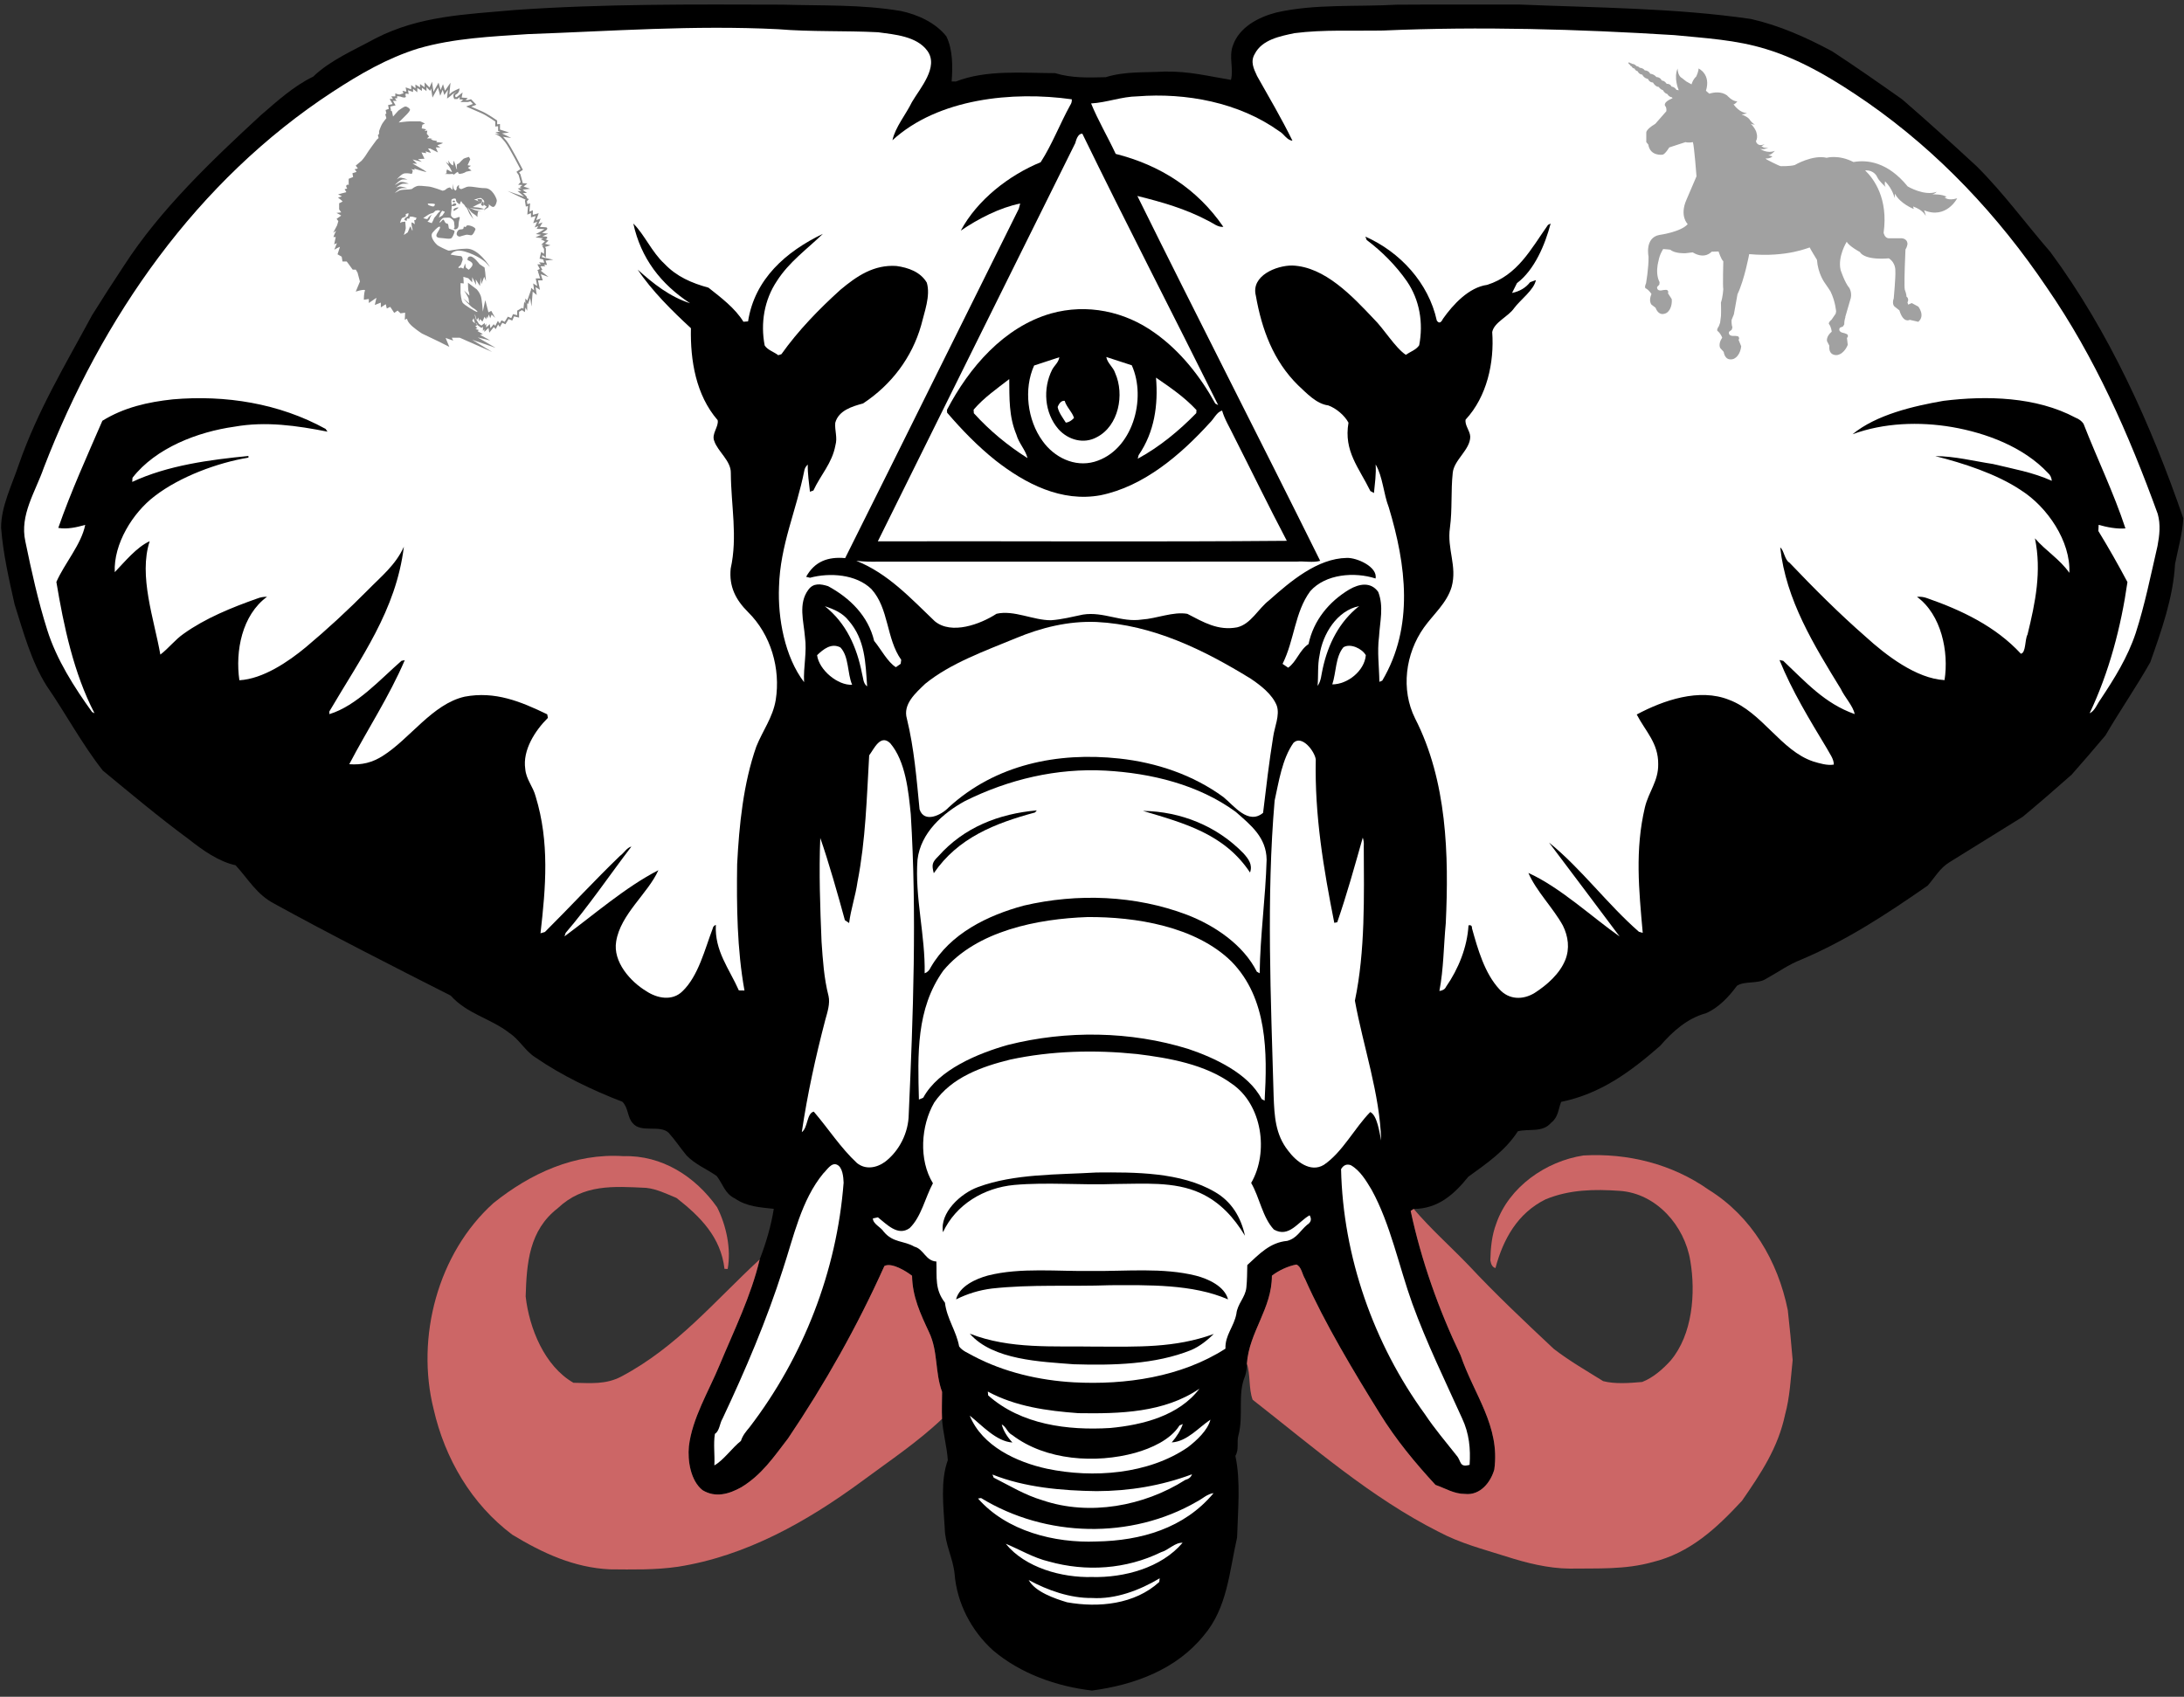 <?xml version="1.0" encoding="UTF-8" standalone="no"?>
<svg
   xmlns:dc="http://purl.org/dc/elements/1.1/"
   xmlns:cc="http://creativecommons.org/ns#"
   xmlns:rdf="http://www.w3.org/1999/02/22-rdf-syntax-ns#"
   xmlns:svg="http://www.w3.org/2000/svg"
   xmlns="http://www.w3.org/2000/svg"
   xmlns:sodipodi="http://sodipodi.sourceforge.net/DTD/sodipodi-0.dtd"
   xmlns:inkscape="http://www.inkscape.org/namespaces/inkscape"
   version="1.1"
   viewBox="0 0 480 373"
   width="480.0pt"
   height="373.0pt"
   id="svg82"
   sodipodi:docname="kappapi_clean.svg"
   inkscape:version="0.92.4 (5da689c313, 2019-01-14)"
   inkscape:export-filename="X:\Bilder\kappapi\kappapi_clean_big.png"
   inkscape:export-xdpi="146.70241"
   inkscape:export-ydpi="146.70241">
  <rect x="0" y="0" width="480" height="373" fill="#333333" stroke="none"/>
  <defs
     id="defs86" />
  <sodipodi:namedview
     pagecolor="#ffffff"
     bordercolor="#666666"
     borderopacity="1"
     objecttolerance="10"
     gridtolerance="10"
     guidetolerance="10"
     inkscape:pageopacity="0"
     inkscape:pageshadow="2"
     inkscape:window-width="2560"
     inkscape:window-height="1377"
     id="namedview84"
     showgrid="false"
     inkscape:zoom="1.775"
     inkscape:cx="399.60757"
     inkscape:cy="214.15759"
     inkscape:window-x="-8"
     inkscape:window-y="32"
     inkscape:window-maximized="1"
     inkscape:current-layer="svg82" />
  <path
     d="M 172.00 1.02 C 180.82 1.29 189.22 0.94 198.01 2.42 C 201.69 3.20 205.62 4.99 207.99 7.99 C 209.43 10.93 209.40 14.72 209.15 17.90 L 210.07 17.92 C 216.78 15.30 224.69 16.05 231.89 16.08 C 235.58 17.20 239.21 17.06 243.01 16.97 C 247.31 15.64 251.53 15.99 256.00 15.73 C 261.55 15.66 265.47 16.74 270.54 17.56 C 271.18 15.15 270.02 12.51 270.97 10.00 C 272.35 5.97 276.61 3.75 280.51 2.75 C 288.94 0.81 298.35 1.53 307.00 1.03 C 316.00 0.96 325.00 1.02 334.00 1.00 C 350.74 1.70 368.29 1.75 384.87 4.18 C 391.22 5.64 396.96 8.22 402.69 11.29 C 407.89 14.69 412.99 18.26 418.07 21.85 C 423.60 26.63 429.07 31.60 434.44 36.56 C 440.30 42.39 445.22 49.16 450.63 55.40 C 463.55 72.87 472.81 93.48 479.85 113.94 C 479.67 117.30 478.68 120.69 478.03 123.98 C 477.65 131.31 475.02 138.70 472.59 145.58 C 469.49 151.06 465.90 156.25 462.73 161.68 C 460.29 164.59 457.81 167.45 455.30 170.30 C 451.77 173.43 448.19 176.53 444.56 179.55 C 439.22 182.88 433.86 186.20 428.51 189.51 C 426.32 190.84 425.31 192.81 423.66 194.69 C 414.74 200.89 405.96 206.67 395.90 210.94 C 393.12 212.01 390.76 213.73 388.13 215.18 C 386.34 216.36 383.46 215.58 381.74 216.71 C 380.01 219.09 377.64 221.61 374.88 222.76 C 370.86 223.84 367.54 226.80 364.88 229.90 C 358.37 235.60 351.79 240.45 343.11 242.23 C 342.42 243.99 342.52 245.56 340.86 246.86 C 338.99 249.03 336.03 248.08 333.60 248.69 C 330.79 253.02 326.79 255.72 322.70 258.69 C 319.58 262.59 315.99 265.75 310.71 265.76 L 310.04 266.19 C 312.37 277.11 316.21 287.92 321.02 297.97 C 323.97 306.62 329.73 313.49 328.42 323.04 C 327.63 325.85 325.32 328.78 322.00 328.42 C 319.50 328.41 317.74 327.20 315.49 326.43 C 310.94 321.49 306.79 316.47 303.25 310.74 C 297.60 301.65 291.10 290.82 286.82 281.14 C 286.20 280.18 286.03 278.41 284.92 277.99 C 283.15 278.30 280.96 279.31 279.54 280.44 C 279.54 287.70 274.54 292.79 274.04 299.78 C 274.06 300.74 273.93 301.66 273.64 302.51 C 271.94 306.48 273.34 311.12 272.20 315.47 C 271.73 317.06 272.40 318.54 271.51 320.05 C 272.72 325.56 272.05 332.25 271.89 337.99 C 270.18 345.47 269.76 353.46 264.56 359.54 C 258.51 367.03 249.29 370.40 240.00 371.64 C 232.19 370.73 224.27 367.92 218.22 362.78 C 213.46 358.46 210.31 352.42 209.80 345.99 C 209.45 342.51 207.70 339.52 207.64 336.01 C 207.36 331.20 206.64 325.58 208.31 320.99 C 208.12 317.99 207.22 314.95 207.04 311.92 C 206.96 309.93 207.04 307.96 207.05 305.98 C 205.44 301.59 206.21 297.14 204.19 292.87 C 202.29 288.80 200.53 285.07 200.45 280.45 C 199.14 279.43 195.93 277.46 194.37 278.31 C 188.43 291.54 181.31 304.18 173.21 316.19 C 170.06 320.28 167.47 324.17 162.95 326.93 C 160.23 328.45 157.25 329.33 154.39 327.58 C 151.78 325.50 151.10 321.10 151.40 317.98 C 152.11 311.81 155.78 305.82 158.14 300.11 C 161.29 292.54 165.09 284.86 166.96 276.86 C 168.29 273.49 169.52 269.31 170.06 265.74 C 167.00 265.40 164.17 265.28 161.53 263.47 C 159.25 262.36 158.95 260.36 157.50 258.51 C 155.32 256.99 152.81 255.99 150.93 254.05 C 149.56 252.41 148.38 250.60 146.96 249.03 C 145.07 247.18 140.88 249.15 139.06 246.91 C 137.86 245.60 138.14 243.58 136.80 242.21 C 130.13 239.63 123.47 236.45 117.57 232.39 C 115.37 230.95 114.13 228.52 111.97 227.09 C 107.80 223.84 102.74 222.96 99.06 218.87 C 86.77 212.64 72.36 205.31 60.32 198.68 C 56.40 196.65 54.61 193.29 51.77 190.21 C 48.03 189.40 44.46 186.84 41.50 184.50 C 34.97 179.69 28.85 174.55 22.60 169.40 C 18.01 163.57 14.45 156.86 10.23 150.74 C 6.85 145.36 5.11 138.85 3.21 132.86 C 1.95 127.23 0.69 121.78 0.24 116.00 C 0.23 111.34 2.65 106.55 4.13 102.13 C 8.23 90.33 14.34 80.23 20.25 69.27 C 22.54 65.59 24.89 61.95 27.29 58.33 C 35.26 46.01 46.60 35.23 57.33 25.32 C 60.89 22.25 64.58 18.89 68.83 16.85 C 72.57 13.23 77.89 10.98 82.47 8.47 C 92.23 3.44 102.35 3.18 113.00 2.21 C 132.57 0.82 152.39 0.97 172.00 1.02 Z"
     fill="#000000"
     id="path4" />
  <path
     d="M 171.00 6.42 C 178.34 7.03 185.64 6.71 192.99 7.09 C 196.61 7.58 201.50 7.96 203.83 11.19 C 206.38 14.73 202.21 19.39 200.43 22.43 C 199.13 25.12 196.75 27.97 196.14 30.83 C 206.19 21.62 222.62 20.00 235.56 21.83 C 235.60 22.30 235.48 22.74 235.20 23.14 C 232.95 27.22 231.23 31.77 228.72 35.66 C 221.70 38.55 214.77 43.96 211.16 50.70 C 214.98 48.10 219.72 45.64 224.22 44.74 L 223.91 45.90 C 211.19 71.44 198.51 97.17 185.75 122.69 C 181.98 122.35 179.05 123.41 177.17 126.80 L 178.02 127.01 C 182.33 125.84 188.15 126.22 191.51 129.49 C 195.40 133.76 194.75 140.38 198.07 145.05 L 197.95 145.93 L 196.90 146.67 C 195.08 145.56 193.58 142.64 192.12 140.89 C 190.82 135.42 186.82 131.47 182.00 128.86 C 180.38 128.35 178.76 128.10 177.65 129.66 C 175.40 132.68 176.64 136.59 176.91 140.00 C 177.39 143.38 176.54 146.59 176.72 149.96 C 172.48 144.42 170.92 135.90 171.21 129.00 C 171.46 119.81 175.02 112.27 176.77 103.47 C 176.85 102.97 177.10 102.53 177.53 102.13 C 177.49 104.14 177.80 106.11 178.01 108.10 L 178.77 107.83 C 180.37 104.36 182.88 101.86 183.61 97.89 C 184.10 96.16 183.43 94.68 183.57 92.95 C 184.30 90.23 187.29 89.34 189.69 88.69 C 195.85 84.63 200.43 78.64 202.45 71.51 C 203.14 68.64 204.56 65.03 203.69 62.13 C 202.30 59.76 199.59 58.82 197.01 58.47 C 192.06 58.14 188.32 60.68 184.71 63.70 C 179.98 67.98 175.44 72.65 171.74 77.86 L 171.05 78.09 C 170.12 77.36 168.69 76.95 168.06 75.94 C 167.12 71.04 167.96 65.94 170.75 61.77 C 173.44 57.56 177.36 54.79 180.85 51.41 C 172.74 55.30 165.85 61.34 164.41 70.65 L 163.39 70.73 C 161.55 67.73 158.45 65.41 155.71 63.24 C 152.02 62.23 148.70 60.81 146.02 57.97 C 143.29 55.48 141.61 51.51 139.19 49.14 C 140.87 56.79 145.19 62.41 151.67 66.67 C 147.19 65.22 143.58 62.37 140.16 59.27 C 143.19 63.86 147.77 68.39 151.85 72.15 C 151.70 79.24 152.94 86.83 157.73 92.37 C 158.01 93.80 156.34 95.36 156.97 96.92 C 157.73 99.25 160.68 101.29 160.62 103.98 C 160.67 111.21 162.15 117.95 160.59 124.99 C 160.20 128.95 161.69 131.85 164.41 134.56 C 169.43 139.50 171.59 146.99 170.49 153.88 C 169.84 157.75 167.64 160.58 166.22 164.12 C 163.36 172.28 162.45 181.41 162.01 190.00 C 161.88 199.17 161.99 208.71 163.62 217.75 L 162.39 217.73 C 160.25 212.90 157.04 209.08 157.33 203.32 C 156.93 203.46 156.70 203.74 156.63 204.15 C 154.92 208.61 153.50 214.58 149.96 217.94 C 147.74 220.11 144.43 219.48 142.06 217.90 C 138.51 215.77 134.68 211.41 135.42 206.98 C 136.36 200.97 142.45 196.38 144.70 191.30 C 137.46 195.02 130.55 201.07 124.07 205.84 L 124.32 205.08 C 129.21 199.41 134.13 192.19 138.77 186.10 C 137.73 186.35 137.15 187.53 136.27 188.14 C 130.63 193.58 125.33 199.34 119.77 204.87 L 118.79 205.17 C 119.96 194.98 120.79 185.14 117.74 175.13 C 117.14 172.84 115.63 171.37 115.44 169.02 C 114.83 164.90 117.61 160.59 120.42 157.81 L 120.27 157.03 C 114.41 154.20 108.80 151.89 102.12 153.15 C 95.02 154.77 90.12 162.39 84.11 166.18 C 81.79 167.65 79.53 168.20 76.76 168.00 C 80.77 160.32 85.50 153.19 88.96 145.13 L 88.25 145.26 C 83.62 149.29 78.37 155.18 72.39 156.99 L 72.38 156.41 C 79.29 144.60 87.05 134.22 88.76 120.19 C 86.95 124.22 83.79 126.70 80.78 129.78 C 76.47 134.13 71.95 138.31 67.25 142.25 C 63.34 145.50 57.77 149.26 52.61 149.54 C 51.68 143.13 53.18 135.22 58.69 131.19 C 57.91 131.18 57.19 131.31 56.52 131.58 C 50.97 133.54 45.17 135.88 40.36 139.32 C 38.46 140.64 37.10 142.48 35.24 143.90 C 33.89 136.18 30.40 126.57 32.90 118.98 C 30.06 120.24 27.41 123.51 25.22 125.78 C 24.94 119.60 29.13 112.75 34.01 109.05 C 39.52 104.80 47.80 101.72 54.60 100.60 L 54.60 100.24 C 46.09 101.07 36.86 102.30 29.06 105.94 L 29.12 105.03 C 34.25 98.44 43.48 94.93 51.52 93.80 C 58.45 92.57 65.22 93.57 71.98 94.89 L 71.55 94.28 C 61.36 88.66 49.51 86.79 37.99 87.79 C 32.49 88.38 27.25 89.56 22.50 92.50 C 19.18 100.16 15.53 108.21 12.81 116.05 C 14.74 116.39 16.88 115.92 18.73 115.38 C 17.89 119.67 14.18 123.84 12.39 127.93 C 14.01 137.64 16.20 148.01 20.77 156.79 L 20.24 156.53 C 16.30 151.07 12.42 144.97 10.39 138.51 C 8.37 132.13 6.92 125.55 5.57 119.01 C 4.29 113.21 7.78 108.14 9.62 102.84 C 22.35 69.82 43.20 39.73 73.13 20.17 C 79.11 16.27 85.11 12.77 91.98 10.64 C 99.84 8.38 107.88 8.05 116.00 7.50 C 134.57 6.84 152.40 5.50 171.00 6.42 Z"
     id="path6"
     fill="#ffffff" />
  <path
     d="M 367.99 7.72 C 374.85 8.40 381.51 8.74 388.15 10.79 C 396.15 13.21 403.62 17.83 410.46 22.55 C 426.09 33.45 439.17 47.39 449.81 63.15 C 460.44 78.54 467.86 95.45 474.22 112.95 C 474.89 115.32 474.62 117.65 474.18 120.02 C 472.71 126.37 471.39 132.99 469.39 139.16 C 467.61 144.52 464.73 149.12 461.63 153.79 C 460.93 154.73 460.38 156.32 459.26 156.80 C 463.53 147.81 466.17 137.80 467.57 127.96 C 465.56 124.17 463.42 120.40 461.18 116.74 L 461.24 115.38 C 463.10 115.90 465.20 116.32 467.13 116.16 C 464.56 108.34 460.91 100.84 457.91 93.14 C 457.50 92.55 456.91 92.11 456.14 91.81 C 447.51 87.20 436.61 86.94 427.12 88.12 C 420.53 89.27 412.39 91.15 407.15 95.46 C 414.01 92.93 421.84 92.66 429.01 93.88 C 436.57 95.19 444.74 98.26 450.09 103.96 C 450.58 104.37 450.87 104.94 450.95 105.70 C 446.73 103.80 442.49 103.09 438.00 102.00 C 433.83 101.37 429.55 100.27 425.33 100.27 C 431.33 101.76 438.87 104.19 444.19 107.78 C 449.96 111.44 455.13 119.02 454.80 125.93 C 452.70 122.91 449.61 121.10 447.24 118.34 C 448.74 125.61 447.34 132.42 445.61 139.49 C 444.99 140.58 445.30 143.50 444.15 143.71 C 438.60 137.70 431.13 134.14 423.52 131.49 C 422.83 131.23 422.10 131.14 421.31 131.20 C 426.67 135.11 428.35 143.28 427.37 149.51 C 421.19 149.19 414.49 144.04 410.02 139.96 C 404.14 134.82 398.66 129.33 393.28 123.68 C 392.25 123.16 392.04 120.83 391.26 120.36 C 392.51 131.90 398.66 141.80 404.58 151.46 C 405.38 153.21 407.30 155.22 407.62 156.98 C 400.99 154.63 396.90 149.96 391.92 145.27 L 391.10 145.10 C 393.88 151.96 397.70 158.19 401.50 164.51 C 402.09 165.64 403.04 166.79 403.04 168.08 C 401.57 168.33 399.91 167.81 398.50 167.39 C 391.43 165.04 387.26 156.53 380.01 153.84 C 373.49 151.22 365.61 153.92 359.72 157.07 C 361.68 160.83 364.49 163.35 364.44 168.00 C 364.50 171.70 362.34 174.05 361.52 177.47 C 359.31 186.84 360.20 195.64 361.04 205.07 L 360.21 204.84 C 353.27 198.79 347.53 190.94 340.44 185.21 C 345.34 191.68 350.99 199.25 355.96 205.87 C 349.92 201.63 342.88 195.05 335.91 191.90 C 337.62 195.89 341.36 199.59 343.49 203.47 C 344.67 205.85 345.03 208.52 344.02 211.03 C 342.79 214.08 339.99 216.54 337.28 218.28 C 334.70 219.86 331.63 219.80 329.53 217.46 C 326.29 213.97 324.78 208.61 323.52 204.10 C 323.54 203.52 323.29 203.30 322.75 203.43 C 322.46 208.23 320.55 212.99 317.81 216.93 C 317.58 217.45 317.09 217.76 316.35 217.85 C 317.29 212.99 317.28 207.92 317.75 202.99 C 318.46 187.92 318.03 171.66 311.01 157.94 C 307.83 151.55 308.88 143.71 312.94 137.97 C 315.04 135.02 317.97 132.60 319.04 129.02 C 320.30 124.42 317.98 120.71 318.67 115.99 C 319.21 111.99 318.85 107.97 319.28 103.98 C 319.53 101.09 323.15 98.88 323.13 95.98 C 323.07 94.66 321.90 93.53 322.11 92.25 C 326.80 87.20 328.44 79.71 327.96 73.00 C 328.36 70.85 331.51 69.60 332.76 67.76 C 334.17 65.86 337.14 63.75 337.56 61.57 L 336.28 62.04 C 335.33 63.26 334.01 64.05 332.32 64.40 L 333.40 62.24 C 337.27 59.34 339.60 53.72 340.80 49.14 L 340.22 49.44 C 336.43 54.80 333.57 60.48 326.86 62.62 C 322.83 63.16 319.36 66.93 317.13 70.09 C 316.69 71.01 316.24 71.14 315.78 70.47 C 313.97 62.19 307.71 55.39 300.09 52.02 L 300.36 52.75 C 303.71 55.26 306.81 58.39 309.20 61.82 C 312.03 65.95 312.85 71.02 311.91 75.90 C 311.27 76.89 309.92 77.34 308.96 78.00 C 306.56 76.36 304.18 72.30 301.90 70.07 C 297.28 65.19 291.18 58.62 284.00 58.37 C 280.57 58.34 274.89 60.60 276.01 65.00 C 277.31 72.40 279.84 79.33 285.30 84.70 C 287.15 86.41 289.32 88.80 291.92 89.12 C 293.63 89.73 295.52 91.31 296.37 92.92 C 295.29 99.19 298.66 102.78 301.18 107.95 L 301.97 108.38 C 302.17 106.28 302.48 104.22 302.34 102.10 C 303.91 104.77 304.07 108.57 305.23 111.54 C 309.04 124.16 310.82 137.74 303.79 149.63 L 303.16 149.89 C 303.12 146.56 302.65 143.33 303.08 140.00 C 303.28 136.58 304.16 133.38 302.91 130.13 C 301.28 127.83 298.69 128.34 296.56 129.58 C 292.07 132.26 288.68 136.40 287.59 141.59 C 285.59 142.92 284.95 145.50 283.11 146.78 L 281.88 145.94 C 284.50 140.72 284.54 134.60 287.96 129.97 C 291.32 126.15 297.73 125.68 302.32 127.17 C 302.83 124.61 298.19 122.56 296.01 122.65 C 289.53 122.74 283.58 127.84 278.97 131.93 C 276.46 133.87 274.97 137.16 271.90 137.91 C 267.69 138.70 264.52 136.79 260.95 134.94 C 257.86 134.40 254.17 135.99 251.01 136.19 C 246.40 136.89 242.57 134.38 237.99 135.11 C 235.66 135.59 233.39 136.18 231.00 136.35 C 227.10 136.38 222.81 134.04 219.01 134.93 C 215.49 137.22 209.10 139.61 205.44 136.56 C 200.08 131.45 195.21 126.10 188.20 123.28 C 189.81 123.48 191.38 123.50 193.00 123.47 C 223.67 123.46 254.33 123.47 285.00 123.46 C 286.70 123.32 288.52 123.74 290.15 123.29 C 277.03 96.80 263.01 69.49 249.97 43.08 C 255.38 44.42 260.53 45.89 265.48 48.51 C 266.55 49.00 267.67 50.01 268.87 49.87 C 263.13 41.51 254.98 36.30 245.21 33.83 C 243.48 30.12 241.35 26.52 239.80 22.74 C 243.29 22.54 246.50 21.23 250.00 21.18 C 260.65 20.34 272.31 22.52 281.12 28.83 C 282.17 29.39 282.84 30.85 284.05 30.92 C 281.70 26.11 278.91 21.38 276.28 16.71 C 275.54 15.11 274.76 13.55 275.77 11.86 C 277.37 8.70 281.37 7.95 284.50 7.29 C 290.82 6.47 297.67 6.84 304.01 6.71 C 325.32 5.78 346.71 6.40 367.99 7.72 Z"
     fill="#ffffff"
     id="path8" />
  <path
     d="M 237.88 29.39 C 247.33 48.82 258.06 69.56 267.73 89.05 L 267.10 88.72 C 263.84 82.78 259.38 77.13 253.81 73.19 C 247.21 68.42 238.88 66.70 230.99 68.91 C 220.61 71.89 212.96 80.82 208.13 90.09 L 208.15 90.71 C 211.41 94.51 214.87 98.08 218.80 101.22 C 225.36 106.35 233.29 110.45 241.88 108.87 C 251.41 106.93 259.53 99.94 265.90 92.93 C 266.80 92.09 267.39 90.60 268.59 90.25 C 269.18 92.28 270.27 93.97 271.17 95.87 C 275.06 103.54 278.82 111.28 282.82 118.89 C 253.42 119.15 222.50 118.93 192.93 119.00 C 207.26 89.99 221.93 60.51 236.33 31.45 C 236.68 30.04 237.20 29.35 237.88 29.39 Z"
     fill="#ffffff"
     id="path14" />
  <path
     d="M 89.63 50.46 C 90.33 50.80 90.99 51.18 91.63 51.61 C 90.95 52.66 90.26 53.71 89.48 54.70 C 89.13 53.55 88.75 52.39 88.44 51.22 C 88.83 50.94 89.22 50.69 89.63 50.46 Z"
     fill="#ffffff"
     id="path18" />
  <path
     d="M 102.17 59.12 C 104.04 57.99 104.57 60.52 104.55 61.85 C 102.54 63.28 101.35 60.74 102.17 59.12 Z"
     fill="#ffffff"
     id="path22" />
  <path
     d="M 232.82 78.53 C 232.64 79.70 231.79 80.27 231.25 81.25 C 229.14 85.43 229.53 90.79 232.64 94.36 C 234.77 96.72 238.18 97.69 241.07 96.10 C 245.88 93.62 247.18 86.71 245.10 82.03 C 244.66 80.65 243.41 79.91 243.14 78.48 C 245.01 79.09 246.88 79.68 248.74 80.30 C 252.06 87.66 248.91 99.09 240.54 101.51 C 236.15 102.76 231.67 100.53 229.13 96.94 C 225.79 92.37 224.95 85.50 227.28 80.35 C 229.12 79.74 230.97 79.13 232.82 78.53 Z"
     fill="#ffffff"
     id="path24" />
  <path
     d="M 221.81 83.34 C 221.86 87.55 221.71 91.51 223.38 95.53 C 223.90 97.42 225.37 98.86 225.83 100.71 C 221.47 97.95 217.50 94.67 214.03 90.84 L 213.98 90.06 C 216.26 87.40 219.06 85.48 221.81 83.34 Z"
     fill="#ffffff"
     id="path26" />
  <path
     d="M 254.07 83.02 C 257.24 85.20 260.33 87.31 262.96 90.14 L 262.92 90.81 C 259.18 94.67 254.77 98.29 250.05 100.84 L 250.25 100.05 C 253.73 94.96 254.57 89.07 254.07 83.02 Z"
     fill="#ffffff"
     id="path28" />
  <path
     d="M 233.99 88.11 C 234.43 89.55 235.64 90.53 236.05 91.88 C 235.47 92.50 234.88 92.84 234.25 92.91 C 233.60 91.87 232.68 90.70 232.45 89.47 C 232.84 88.50 233.36 88.05 233.99 88.11 Z"
     fill="#ffffff"
     id="path30" />
  <path
     d="M 181.29 133.27 C 183.32 133.94 185.19 134.74 186.55 136.47 C 190.17 140.68 190.21 145.68 190.58 150.89 C 189.66 150.21 189.74 149.02 189.44 148.00 C 188.31 142.24 185.98 136.99 181.29 133.27 Z"
     fill="#ffffff"
     id="path32" />
  <path
     d="M 298.71 133.24 C 294.34 136.68 291.87 141.62 290.71 146.98 C 290.37 148.34 290.41 149.61 289.58 150.78 C 289.78 148.51 289.54 146.27 290.02 144.01 C 290.69 139.39 293.85 134.22 298.71 133.24 Z"
     fill="#ffffff"
     id="path34" />
  <path
     d="M 241.00 136.73 C 253.35 137.35 264.52 142.82 274.86 149.18 C 277.04 150.65 279.62 152.61 280.61 155.13 C 281.33 157.21 280.11 159.84 279.82 161.97 C 278.92 167.51 278.27 173.11 277.60 178.69 C 274.34 181.41 271.21 177.12 268.88 175.22 C 262.20 170.33 254.18 167.64 246.01 166.75 C 232.42 165.28 218.77 168.06 208.49 177.50 C 206.94 179.16 203.14 181.05 202.10 177.92 C 201.45 171.25 200.92 164.56 199.32 158.01 C 198.37 154.79 201.28 152.31 203.34 150.32 C 208.89 145.79 216.57 143.06 223.15 140.34 C 228.85 137.96 234.79 136.48 241.00 136.73 Z"
     fill="#ffffff"
     id="path36" />
  <path
     d="M 184.71 142.33 C 186.61 144.33 186.21 148.03 187.28 150.53 C 184.13 150.72 180.00 147.28 179.58 144.03 C 180.95 142.71 182.73 141.28 184.71 142.33 Z"
     fill="#ffffff"
     id="path38" />
  <path
     d="M 295.26 142.29 C 296.80 141.35 299.38 142.60 300.18 144.04 C 299.88 147.50 296.16 150.45 292.81 150.45 C 293.67 147.92 293.49 144.37 295.26 142.29 Z"
     fill="#ffffff"
     id="path40" />
  <path
     d="M 195.65 163.38 C 199.04 167.36 199.67 173.99 200.17 178.99 C 201.52 200.93 200.70 223.07 199.72 245.01 C 199.66 249.00 197.66 253.02 194.48 255.43 C 192.64 256.76 190.20 257.19 188.34 255.67 C 184.76 252.35 182.03 248.07 178.85 244.37 C 177.28 244.73 177.57 247.94 176.22 248.88 C 177.45 240.52 179.26 232.31 181.40 224.13 C 181.85 222.52 182.47 220.63 182.10 218.97 C 181.09 215.03 180.84 211.04 180.56 207.00 C 180.25 199.43 179.97 191.79 180.28 184.22 C 182.00 189.08 184.30 197.16 185.69 202.29 L 186.62 202.91 C 187.00 199.86 188.03 196.93 188.46 193.88 C 190.26 184.65 190.49 175.38 191.03 166.05 C 192.10 164.61 193.51 161.31 195.65 163.38 Z"
     fill="#ffffff"
     id="path42" />
  <path
     d="M 284.28 163.30 C 286.16 161.46 288.99 165.24 289.18 166.97 C 288.92 179.24 290.88 190.92 293.25 202.87 L 293.90 202.74 C 296.02 196.63 297.74 190.36 299.51 184.14 C 299.70 184.70 299.78 185.30 299.73 185.95 C 299.78 197.08 300.07 209.08 297.78 219.98 C 299.59 229.95 303.30 240.56 303.55 250.73 C 303.19 249.05 302.72 245.24 301.16 244.46 C 297.67 248.01 295.07 253.28 290.96 256.07 C 288.00 257.87 284.82 255.28 283.10 252.95 C 280.29 249.40 280.09 245.34 279.92 241.00 C 279.32 219.63 278.30 197.31 280.14 175.99 C 281.07 171.81 281.78 166.86 284.28 163.30 Z"
     fill="#ffffff"
     id="path44" />
  <path
     d="M 243.00 169.41 C 252.99 169.97 263.37 172.47 271.56 178.45 C 274.94 181.41 278.32 184.09 278.38 188.99 C 278.15 197.30 276.96 205.63 276.85 213.96 L 276.23 213.61 C 273.25 207.68 266.93 203.43 260.88 201.10 C 249.52 196.79 236.79 196.33 225.01 199.08 C 217.04 201.23 208.84 205.23 204.57 212.63 C 204.25 213.33 203.80 213.77 203.22 213.96 C 203.39 205.72 201.03 197.26 201.65 188.98 C 202.35 183.08 207.17 178.78 212.11 176.08 C 221.70 171.32 232.26 168.82 243.00 169.41 Z"
     fill="#ffffff"
     id="path46" />
  <path
     d="M 227.87 178.15 L 227.47 178.61 C 218.68 180.99 210.56 184.15 205.23 191.96 C 204.73 190.07 204.87 189.57 206.23 188.23 C 211.87 181.87 219.53 178.88 227.87 178.15 Z"
     fill="#000000"
     id="path48" />
  <path
     d="M 251.20 178.26 C 259.52 178.38 267.50 181.60 273.31 187.61 C 274.41 188.85 275.34 190.08 274.73 191.81 C 269.12 183.33 260.29 180.97 251.20 178.26 Z"
     fill="#000000"
     id="path50" />
  <path
     d="M 239.00 201.60 C 249.57 201.52 262.77 203.64 270.64 211.36 C 278.59 219.46 278.55 231.40 277.94 241.97 L 277.29 241.61 C 274.40 235.98 266.89 232.52 261.16 230.59 C 248.45 226.65 234.39 226.46 221.51 229.71 C 215.05 231.53 206.26 235.11 202.91 241.31 L 201.96 241.72 C 201.71 231.87 201.30 221.79 207.32 213.37 C 214.63 204.58 228.16 201.98 239.00 201.60 Z"
     fill="#ffffff"
     id="path52" />
  <path
     d="M 249.87 231.71 C 256.90 232.57 264.90 233.97 270.74 238.25 C 277.41 242.82 278.90 253.30 274.98 260.05 C 276.88 263.33 277.45 267.58 279.97 270.29 C 283.31 272.20 285.32 268.54 287.83 267.16 C 288.33 268.01 288.15 268.71 287.27 269.26 C 285.72 270.58 285.03 272.22 282.89 272.79 C 279.11 273.13 276.78 275.67 274.13 278.10 C 274.09 279.75 274.10 281.38 273.93 283.02 C 273.71 285.24 271.96 286.59 271.73 288.83 C 271.20 291.67 269.22 293.49 269.33 296.48 C 259.62 302.72 247.34 304.49 236.00 303.88 C 228.41 303.45 220.69 301.67 213.93 298.10 C 212.89 297.49 211.51 297.00 210.80 295.99 C 210.18 292.58 208.10 289.90 207.68 286.37 C 205.43 283.45 205.92 280.89 205.80 277.32 C 203.43 277.20 203.02 274.58 200.97 274.06 C 198.61 272.69 196.30 273.25 194.23 270.77 C 193.57 269.73 191.87 269.09 191.84 267.85 L 192.95 267.61 C 194.86 269.10 197.33 271.85 199.92 269.98 C 202.49 267.51 203.33 263.26 205.04 260.12 C 201.89 255.00 202.37 247.46 205.34 242.35 C 209.12 236.84 215.78 234.47 221.99 232.94 C 231.09 230.98 240.63 230.76 249.87 231.71 Z"
     fill="#ffffff"
     id="path54" />
  <path
     d="M 137.00 254.16 C 145.50 253.91 152.83 258.64 157.60 265.39 C 159.62 269.36 160.73 274.56 159.93 278.96 L 159.23 278.93 C 158.42 271.96 153.92 267.45 148.68 263.35 C 146.56 262.47 144.32 261.37 142.02 261.13 C 134.80 260.79 128.21 260.27 122.58 265.61 C 116.30 270.46 115.75 277.63 115.53 285.00 C 116.32 292.02 119.68 300.32 126.03 303.98 C 129.78 304.04 133.17 304.42 136.60 302.58 C 148.82 296.10 157.01 286.06 166.96 276.86 C 165.09 284.86 161.29 292.54 158.14 300.11 C 155.78 305.82 152.11 311.81 151.40 317.98 C 151.10 321.10 151.78 325.50 154.39 327.58 C 157.25 329.33 160.23 328.45 162.95 326.93 C 167.47 324.17 170.06 320.28 173.21 316.19 C 181.31 304.18 188.43 291.54 194.37 278.31 C 195.93 277.46 199.14 279.43 200.45 280.45 C 200.53 285.07 202.29 288.80 204.19 292.87 C 206.21 297.14 205.44 301.59 207.05 305.98 C 207.04 307.96 206.96 309.93 207.04 311.92 C 201.70 317.01 195.46 321.16 189.54 325.55 C 177.44 334.45 164.03 342.06 149.01 344.42 C 144.01 345.15 139.03 345.03 134.00 344.99 C 126.10 344.61 119.23 341.40 112.58 337.37 C 103.64 330.66 97.78 320.65 95.31 309.81 C 91.35 294.03 96.20 275.48 108.46 264.47 C 116.63 257.92 126.31 253.47 137.00 254.16 Z"
     fill="#cc6666"
     id="path56" />
  <path
     d="M 348.01 254.01 C 357.75 253.45 367.48 255.88 375.48 261.51 C 384.98 267.39 390.73 277.21 392.92 288.00 C 393.34 291.65 393.68 295.33 393.99 299.00 C 393.55 303.09 393.40 307.02 392.32 311.00 C 390.77 318.30 387.02 323.89 382.86 329.91 C 377.24 335.98 371.42 341.41 363.13 343.42 C 357.09 345.09 351.17 344.74 345.00 344.83 C 340.24 344.79 335.50 343.59 330.99 342.15 C 325.88 340.53 321.00 339.29 316.23 336.76 C 301.35 329.27 288.41 317.95 275.30 307.70 C 274.39 305.14 274.86 302.23 274.04 299.78 C 274.54 292.79 279.54 287.70 279.54 280.44 C 280.96 279.31 283.15 278.30 284.92 277.99 C 286.03 278.41 286.20 280.18 286.82 281.14 C 291.10 290.82 297.60 301.65 303.25 310.74 C 306.79 316.47 310.94 321.49 315.49 326.43 C 317.74 327.20 319.50 328.41 322.00 328.42 C 325.32 328.78 327.63 325.85 328.42 323.04 C 329.73 313.49 323.97 306.62 321.02 297.97 C 316.21 287.92 312.37 277.11 310.04 266.19 L 310.71 265.76 C 314.44 270.16 318.81 274.03 322.81 278.19 C 328.75 284.55 335.13 290.56 341.48 296.52 C 344.88 299.15 348.69 301.34 352.35 303.62 C 354.96 304.30 358.22 304.04 360.92 303.80 C 363.30 302.88 365.45 301.00 367.15 299.12 C 372.00 293.41 372.71 284.22 371.49 277.13 C 370.23 269.45 364.05 262.36 356.01 261.79 C 350.41 261.40 344.96 261.48 339.70 263.65 C 333.55 266.69 330.39 272.35 328.67 278.76 C 328.07 278.60 327.70 278.04 327.55 277.08 C 327.60 274.37 327.87 271.54 328.85 268.98 C 331.63 260.93 339.76 255.26 348.01 254.01 Z"
     fill="#cc6666"
     id="path58" />
  <path
     d="M 183.91 256.02 C 185.20 256.53 185.37 258.82 185.41 260.00 C 183.91 279.44 176.59 298.28 164.74 313.75 C 163.94 314.71 163.23 315.54 162.84 316.76 C 160.91 318.27 159.00 321.04 157.00 322.14 C 157.13 319.86 156.76 317.44 157.12 315.21 C 158.17 314.54 158.15 312.91 158.80 311.86 C 163.85 301.13 168.47 290.31 172.08 279.00 C 174.40 271.99 176.11 263.80 180.94 257.96 C 181.72 257.24 182.68 255.52 183.91 256.02 Z"
     fill="#ffffff"
     id="path60" />
  <path
     d="M 296.87 256.14 C 298.92 257.29 300.27 259.58 301.45 261.55 C 305.60 269.09 307.45 278.36 310.38 286.52 C 313.55 295.25 317.56 303.43 321.36 311.84 C 322.89 315.11 323.23 318.44 322.99 322.02 C 320.66 322.67 321.22 321.19 320.11 319.95 C 317.75 316.96 315.28 314.07 313.17 310.89 C 301.88 295.39 295.16 276.19 294.74 257.02 C 295.27 256.12 295.98 255.83 296.87 256.14 Z"
     fill="#ffffff"
     id="path62" />
  <path
     d="M 241.00 257.75 C 249.39 257.68 259.54 257.65 266.99 262.02 C 270.67 264.12 272.74 267.59 273.62 271.66 C 271.19 267.64 268.13 264.25 263.79 262.27 C 258.07 259.63 251.15 260.27 245.00 260.28 C 237.65 260.57 230.21 259.84 222.90 260.49 C 216.27 261.11 210.11 264.75 207.25 270.88 C 206.49 266.56 211.19 262.32 214.93 260.96 C 222.98 257.98 232.51 258.26 241.00 257.75 Z"
     fill="#000000"
     id="path64" />
  <path
     d="M 240.00 279.40 C 247.46 279.49 255.59 278.61 262.87 280.44 C 265.51 281.12 269.15 282.76 269.90 285.65 C 262.13 282.26 252.32 282.50 244.00 282.53 C 235.22 282.85 226.70 282.31 217.99 283.26 C 215.18 283.62 212.66 284.39 210.12 285.65 C 210.86 282.74 214.49 281.11 217.13 280.40 C 224.28 278.58 232.61 279.53 240.00 279.40 Z"
     fill="#000000"
     id="path66" />
  <path
     d="M 213.14 293.18 C 221.98 296.66 231.61 295.86 241.00 296.03 C 249.99 296.04 258.19 296.37 266.77 293.25 C 265.33 294.64 263.68 295.98 261.83 296.77 C 253.88 299.99 244.46 300.17 236.00 299.91 C 228.83 299.34 218.21 299.02 213.14 293.18 Z"
     fill="#000000"
     id="path68" />
  <path
     d="M 263.62 305.27 C 259.12 311.25 251.08 313.26 244.00 313.92 C 234.67 314.49 224.42 313.20 217.18 306.75 L 217.10 305.91 C 223.18 309.21 230.19 310.16 237.00 310.66 C 246.05 310.80 255.87 310.58 263.62 305.27 Z"
     fill="#ffffff"
     id="path70" />
  <path
     d="M 213.13 311.20 C 215.82 313.32 218.93 316.87 222.51 317.11 C 221.30 315.80 220.51 314.48 220.16 313.14 C 221.18 313.66 221.37 314.92 222.49 315.48 C 229.82 321.08 240.85 321.77 249.50 319.38 C 252.98 318.40 257.25 316.53 259.23 313.36 L 259.96 313.05 C 259.48 314.43 258.67 315.77 257.52 317.09 C 260.93 316.89 263.52 313.73 266.03 312.09 C 265.42 314.45 262.98 316.68 261.07 318.15 C 252.40 324.11 240.19 324.99 230.13 322.88 C 223.47 321.44 215.85 317.92 213.13 311.20 Z"
     fill="#ffffff"
     id="path72" />
  <path
     d="M 218.12 324.15 C 225.22 326.99 233.42 327.70 241.00 327.80 C 248.24 327.78 255.20 326.62 261.97 324.10 C 261.78 324.71 261.28 325.12 260.49 325.34 C 251.42 331.10 239.42 333.31 229.13 329.81 C 225.25 328.66 221.96 326.64 218.39 324.83 L 218.12 324.15 Z"
     fill="#ffffff"
     id="path74" />
  <path
     d="M 266.72 328.24 C 260.28 335.98 250.75 338.70 241.00 338.87 C 231.77 339.25 221.24 336.61 214.95 329.42 L 215.62 329.32 C 229.83 338.00 248.58 338.48 263.06 330.10 C 264.41 329.40 265.29 328.43 266.72 328.24 Z"
     fill="#ffffff"
     id="path76" />
  <path
     d="M 221.04 339.37 C 224.15 340.64 227.11 342.46 230.52 343.27 C 238.71 345.57 247.50 344.97 255.17 341.23 C 256.79 340.78 258.26 339.05 259.91 339.15 C 255.22 344.68 247.03 346.86 240.00 346.68 C 233.40 346.85 225.35 344.67 221.04 339.37 Z"
     fill="#ffffff"
     id="path78" />
  <path
     d="M 226.08 347.34 C 230.26 349.61 235.20 351.35 240.00 351.29 C 245.17 351.61 250.50 349.58 254.88 346.96 L 254.78 347.77 C 249.39 352.70 241.44 353.47 234.54 352.24 C 231.82 351.43 227.51 349.95 226.08 347.34 Z"
     fill="#ffffff"
     id="path80" />
  <g
     style="overflow:hidden"
     id="g3841"
     transform="matrix(0.189,0,0,0.198,73.233,17.971)">
    <path
       id="path3832"
       stroke-miterlimit="10"
       d="m 241.283,209.756 0.926,-0.46 0.999,-0.502 -2.131,-3.909 h 5.715 l -1.815,-1.814 3.686,0.312 -1.752,-4.811 9.042,-1.002 -13.322,-2.802 0.591,-2.359 4.102,2.734 v -10.146 l -1.013,-1.522 6.31,-1.896 -6.238,-1.703 3.926,-3.536 -3.371,-1.35 c 0.308,-0.152 0.604,-0.311 0.863,-0.466 0.199,-0.121 0.374,-0.229 0.547,-0.376 0.144,-0.18 0.452,-0.23 0.549,-1.031 0.013,-0.635 -0.581,-1.072 -0.806,-1.101 -0.264,-0.086 -0.426,-0.086 -0.612,-0.089 -0.664,0.002 -2.424,-0.17 -4.133,-0.356 l 6.524,-2.854 -7.065,-0.878 c 0.414,-0.228 0.85,-0.468 1.284,-0.717 1.094,-0.622 2.185,-1.279 3.042,-1.883 0.432,-0.304 0.798,-0.594 1.106,-0.895 0.277,-0.324 0.627,-0.549 0.69,-1.34 0.021,-0.379 -0.233,-0.836 -0.516,-1.027 -0.277,-0.211 -0.528,-0.27 -0.761,-0.311 -1.752,-0.285 -5.174,-0.377 -7.316,-0.408 l 3.055,-5.091 -4.93,1.789 2.843,-6.081 -5.182,1.73 2.817,-7.646 -6.814,1.813 v -5.122 l -3.957,1.588 0.8,-9.266 -3.217,0.919 -0.528,-3.194 2.338,-2.347 -2.37,-1.094 c 0.102,-0.185 0.16,-0.395 0.146,-0.604 -0.018,-0.523 -0.217,-0.797 -0.411,-1.071 -0.774,-1.021 -2.407,-2.415 -3.926,-3.679 -0.148,-0.121 -0.291,-0.238 -0.432,-0.355 h 4.764 l -5.01,-3.637 8.606,-1.075 -7.542,-2.506 4.297,-3.35 -5.775,-0.443 0.439,-0.437 -2.694,-9.414 -1.501,-2.105 4.402,-2.8 -0.471,-0.882 c -0.039,-0.047 -13.489,-25.397 -18.621,-31.413 -1.663,-1.939 -2.958,-3.33 -3.957,-4.328 l 9.45,1.262 -10.683,-5.058 8.289,-0.97 -10.64,-3.327 v -6.177 l -3.288,0.412 V 43.01 l -0.484,-0.319 c -0.032,-0.019 -11.078,-7.403 -17.449,-9.966 -4.063,-1.624 -9.202,-3.785 -12.221,-5.065 l 5.979,-2.114 -6.158,-6.16 -3.745,0.936 h -2.71 l 0.667,-0.567 1.99,-1.711 -7.146,-0.507 1.13,-5.667 -6.898,5.169 h -1.412 c -0.013,-0.033 -0.026,-0.064 -0.04,-0.098 -0.149,-0.409 -0.291,-0.952 -0.291,-1.409 0.053,-0.668 0.116,-0.986 0.881,-1.359 3.451,-1.513 3.909,-4.825 3.935,-4.944 l 0.259,-1.843 -1.729,0.691 c -0.008,0.002 -1.559,0.625 -3.34,1.462 -1.797,0.859 -3.743,1.835 -4.824,2.882 -0.604,0.603 -1.344,1.22 -2.017,1.748 L 136.41,1.051 129.955,9.989 127.682,2.72 124.851,9.189 122.505,0.995 116.609,11.226 114.884,0 111.978,6.396 106.313,0.724 V 6.201 L 100.971,2.505 V 6.328 L 95.625,3.044 V 7.335 L 90.702,3.639 v 4.763 l -6.471,-2.152 0.86,4.744 -4.507,-0.898 1.12,2.79 -4.494,1.292 C 77.134,14.173 77.064,14.17 76.985,14.165 76.341,14.17 75.481,13.987 74.817,13.796 74.15,13.604 73.692,13.417 73.692,13.419 l -1.48,-0.589 v 3.386 h -4.713 l 2.056,2.875 H 65.61 l 3.5,5.687 -5.305,1.137 0.845,4.215 -3.717,1.24 0.874,3.925 -0.62,0.415 -0.659,0.445 1.292,4.298 c -0.928,1.064 -3.262,3.79 -4.629,5.826 -1.781,2.702 -3.788,8.406 -3.814,8.448 l -0.058,0.175 v 3.03 l -1.352,1.353 0.803,3.22 -2.032,1.695 -0.071,0.09 c -0.026,0.041 -10.227,13.075 -12,16.151 -0.753,1.326 -2.174,3.161 -3.39,4.625 -1.046,1.268 -1.938,2.264 -2.171,2.518 l -6.916,5.543 2.482,3.188 -3.798,0.839 1.174,1.364 c 0,0 0.301,0.357 0.607,0.822 0.19,0.263 0.345,0.583 0.437,0.809 -1.677,0.442 -3.842,1.164 -3.855,1.168 l -0.9,0.299 0.829,4.153 -5.182,1.992 v 5.341 l 0.186,1.304 c -0.361,-0.072 -0.753,-0.125 -1.132,-0.132 -0.343,0.003 -0.714,0.026 -1.14,0.258 -0.44,0.206 -0.827,0.839 -0.788,1.368 0.052,1.131 0.651,1.93 1.18,2.663 l -3.037,0.757 2.053,3.286 -9.594,2.402 4.384,2.193 -4.506,1.5 1.768,1.226 c 0,0.002 1.036,0.722 2.066,1.58 0.518,0.425 1.02,0.888 1.365,1.271 0.063,0.073 0.121,0.14 0.173,0.205 -0.531,0.299 -1.24,0.65 -1.863,0.942 -0.853,0.4 -1.556,0.702 -1.556,0.702 l -0.651,0.281 v 6.808 l 2.404,3.31 -5.477,0.608 3.254,1.63 c 0.008,0 0.735,0.366 1.452,0.832 0.274,0.183 0.552,0.38 0.758,0.553 -1.52,1.014 -4.376,2.917 -4.376,2.917 l -0.978,0.65 2.022,2.528 -1.446,4.688 -4.505,8.242 3.377,-2.241 c -1.467,2.615 -2.553,5.506 -2.579,5.54 l -0.56,1.462 h 2.688 l -1.818,8.162 3.197,-1.418 -3,7.272 2.645,-1.413 c 0,0 0.963,-0.51 2.082,-1.021 0.583,-0.276 1.261,-0.543 1.8,-0.728 -0.774,2.464 -2.521,7.418 -2.521,7.43 l -0.309,0.86 4.86,2.658 0.889,5.31 h 4.912 l 1.321,1.651 5.647,7.387 h 3.621 l 2.077,3.458 2.733,9.768 -4.873,11.215 2.21,-0.657 c 0.008,0 1.101,-0.326 2.571,-0.655 1.465,-0.331 3.301,-0.648 4.617,-0.645 0.625,-0.01 1.132,0.082 1.328,0.178 0.024,0.008 0.037,0.016 0.053,0.024 -0.005,0.034 -0.016,0.082 -0.034,0.149 -1.305,3.958 -1.276,9.312 -1.284,9.37 v 1.24 l 5.75,-0.827 v 4.447 l 8.854,-5.773 -1.904,7.967 7.018,-2.629 0.002,5.299 5.729,-3.521 1.185,4.746 4.054,-1.803 4.606,6.715 3.893,-2.594 3.445,3.06 5.362,-0.715 -0.432,7.835 2.639,-1.136 c 0.16,1.261 0.847,2.903 2.629,5.069 3.963,4.798 14.598,11.284 14.645,11.331 l 0.052,0.032 18.958,8.657 12.867,6.174 -4.3,-9.888 8.805,2.936 -1.616,-3.238 h 9.134 l 37.788,15.826 -23.244,-13.504 27.271,8.959 -20.792,-11.599 14.679,3.461 -11.964,-6.32 0.565,-0.138 2.694,-0.678 -6.21,-3.341 1.711,-1.143 -4.086,-1.111 0.771,-0.385 1.431,-0.717 -2.487,-2.177 c 0.159,-0.021 0.314,-0.042 0.458,-0.068 0.214,-0.041 0.402,-0.082 0.635,-0.182 0.165,-0.095 0.711,-0.255 0.795,-1.132 -0.068,-0.778 -0.492,-0.956 -0.672,-1.092 -0.196,-0.115 -0.384,-0.193 -0.609,-0.275 l 0.594,-0.586 1.458,2.341 4.506,2.998 0.604,-0.429 1.18,-0.843 v 4.685 l 1.64,-2.056 0.002,0.631 v 2.429 l 4.855,-4.417 0.876,5.278 5.268,-6.225 2.252,2.248 2.741,-5.09 2.003,2.808 2.823,-4.706 3.667,1.635 3.715,-5.782 4.239,1.699 2.114,-4.661 5.802,1.343 v -6.465 l 3.39,-1.849 3.38,2.247 0.63,-5.095 0.04,0.073 2.011,3.518 v -8.441 l 1,1.005 2.466,-6.775 0.149,0.885 1.412,8.569 1.373,-16.5 4.677,3.746 -1.308,-8.721 5.106,2.977 -2.289,-10.534 h 5.499 l -2.255,-6.77 8.977,3.006 z m -145.399,-56.269 -1.643,0.202 0.618,4.522 c 0,0 -3.288,-2.671 -3.699,-1.851 -0.411,0.823 0.207,4.934 0.822,6.575 0.614,1.643 0,2.464 0,2.464 0,0 -2.26,-5.755 -2.673,-4.521 -0.405,1.235 -2.668,6.368 -2.668,6.368 l -4.518,2.88 c 0,0 2.263,-6.166 2.263,-7.603 0,-1.437 -0.62,-7.187 -0.62,-7.187 l -3.903,0.409 -2.056,1.027 c 0,0 0.614,-2.671 1.027,-3.286 0.414,-0.618 1.028,-2.053 1.028,-2.053 l 4.522,-1.851 v -2.669 l 3.076,-1.026 c 0,0 0.411,2.873 -1.232,3.899 -1.643,1.025 -2.26,1.025 -2.671,1.648 -0.411,0.612 -0.818,2.053 -0.818,2.053 l 2.67,1.025 0.411,-2.669 2.668,0.203 0.615,-2.26 h 2.877 l 4.931,1.233 z m 15.202,-3.288 c -0.618,0.612 -1.028,2.259 -2.056,2.259 -1.028,0 -4.313,-1.024 -4.313,-1.024 0,0 6.578,-4.521 8.218,-4.934 1.643,-0.411 3.489,-1.026 3.489,-1.026 l 2.469,-2.259 3.082,-0.619 2.668,0.823 c 0,0 -3.082,2.462 -3.905,3.901 -0.821,1.439 -3.285,3.288 -3.693,4.725 -0.413,1.441 -2.466,4.933 -2.466,4.933 l -4.931,-1.643 c 0,0 2.674,-2.468 2.674,-3.493 0,-1.032 2.464,-4.522 2.464,-4.522 0,0 -3.085,2.263 -3.7,2.879 z m -0.204,-14.995 c 1.439,0 5.608,0.021 6.775,0.409 1.237,0.411 0.413,1.645 -0.406,2.466 -0.824,0.82 -2.673,0.204 -5.137,-0.616 -2.467,-0.823 -2.673,-2.259 -1.232,-2.259 z m 13.968,10.683 1.844,-2.672 2.877,1.025 v 0.615 l -2.668,3.7 -4.109,2.256 z m 37.837,120.536 c -0.411,-0.41 -0.756,-0.795 -0.999,-1.088 l 1.637,-2.872 1.59,5.728 c -0.762,-0.426 -1.585,-1.114 -2.228,-1.768 z m 4.059,-1.883 -0.476,0.473 -1.671,-5.998 0.306,-0.56 1.97,6.294 z m 68.722,-46.194 1.818,8.36 -4.758,-2.763 1.153,7.714 -3.536,-2.833 -0.272,3.265 -0.078,-0.445 -4.112,11.295 -0.449,-0.448 -1.832,-1.831 v 5.533 l -1.237,-2.16 -1.007,8.038 -1.559,-1.039 -5.644,3.081 v 5.039 l -4.887,-1.128 -1.993,4.39 -3.976,-1.593 -3.68,5.724 -3.724,-1.659 -2.109,3.52 -2.108,-2.944 -3.011,5.587 -1.854,-1.856 -3.777,4.456 -0.761,-4.579 -4.179,3.801 v -4.342 l -1.648,2.058 0.008,-0.628 v -2.089 l -3.978,2.833 -2.888,-1.924 -2.391,-3.828 1.606,-3.208 1.229,4.518 0.821,-2.875 2.88,2.875 2.461,-5.341 1.647,2.879 0.821,-3.289 0.819,2.468 1.643,-4.52 1.645,4.106 1.643,-4.106 4.107,3.694 -4.521,-7.801 -3.282,1.643 -3.696,-13.559 -2.876,12.733 c 0,0 -0.821,-13.56 -2.464,-17.662 -1.648,-4.112 -4.523,-6.989 -4.523,-6.989 l -10.267,-7.392 c 0,0 0,8.626 0.819,9.861 0.819,1.232 0.819,4.52 0.819,4.52 l -6.16,-5.755 c 0,0 5.341,7.806 5.341,9.448 0,1.642 0.819,4.931 0.819,4.931 l -7.395,-5.752 c 0,0 9.038,9.451 11.506,10.686 2.464,1.229 6.573,4.519 4.931,4.519 -1.642,0 -15.202,-7.81 -16.845,-10.271 -1.643,-2.47 -2.467,-10.686 -2.467,-10.686 v -11.091 l 3.699,0.413 -0.411,-7.397 5.749,1.642 4.525,4.524 v -5.756 l 4.515,8.625 -0.408,-6.16 4.925,7.395 0.827,-9.45 0.819,7.399 3.283,-8.219 2.061,4.931 -0.821,-9.453 -0.826,-5.752 -5.749,-3.693 c 0,0 -6.574,-8.635 -10.68,-8.635 -4.107,0 -3.288,4.112 -3.288,4.112 0,0 6.162,2.062 5.749,4.931 -0.405,2.875 -4.517,5.752 -4.517,5.752 l -3.288,-2.467 -0.821,-4.518 -2.053,5.75 -2.875,-1.232 c 0,0 -2.875,1.232 -2.875,0 0,-1.227 2.461,-1.643 3.285,-4.104 0.821,-2.47 1.643,-4.52 1.643,-4.52 0,0 0,-4.107 -2.467,-4.107 -2.461,0 -11.504,-1.646 -11.504,-1.646 0,0 3.698,-6.987 16.845,-3.288 13.149,3.699 22.594,10.275 25.063,13.147 2.462,2.875 3.694,3.699 3.694,3.699 0,0 -13.145,-20.544 -27.11,-20.131 -13.968,0.414 -19.641,2.689 -21.365,2.051 -3.902,-1.433 -10.889,-4.724 -12.534,-5.953 -1.643,-1.235 -9.654,-9.247 -5.545,-13.973 4.109,-4.723 8.219,-7.806 8.626,-6.156 0.414,1.641 -3.081,5.952 -3.902,7.804 -0.821,1.847 -0.615,4.107 4.109,4.313 4.724,0.207 11.708,1.847 13.353,0 1.646,-1.849 4.313,-7.805 2.875,-8.215 -1.436,-0.414 -4.52,-1.648 -5.75,-2.059 -1.232,-0.409 -0.206,-5.745 -2.673,-5.745 -2.461,0 -3.081,-4.113 -4.104,-4.314 -1.034,-0.208 -2.676,2.669 -4.115,3.284 -1.437,0.619 2.059,-5.341 5.137,-5.341 3.081,0 5.956,-0.411 6.984,0.206 1.028,0.619 4.52,2.673 4.52,5.342 0,2.672 1.028,5.545 0,5.751 -1.025,0.205 0.207,2.67 3.084,1.025 2.875,-1.643 1.643,-5.338 2.461,-8.42 0.821,-3.08 1.646,-4.724 0.207,-4.724 -1.438,0 -3.288,1.436 -5.336,1.436 -2.056,0 -3.907,-2.052 -4.112,-3.491 -0.206,-1.427 0.997,-8.484 0.824,-10.415 0.129,0.402 0.782,0.606 2.26,0.349 4.721,-0.821 3.076,-3.083 1.433,-3.083 -1.656,0 -3.847,1.751 -3.701,2.66 -0.202,-1.849 -0.612,-5.329 -0.199,-6.561 0.406,-1.235 5.132,-2.259 5.132,-0.411 0,1.849 1.031,3.285 2.056,3.904 1.028,0.616 2.257,1.641 2.257,1.641 0,0 1.646,-4.725 2.053,-3.49 0.414,1.23 1.442,2.465 2.674,3.285 1.232,0.824 1.851,3.083 2.877,3.493 1.025,0.409 2.668,4.724 3.489,6.371 0.821,1.646 4.928,6.776 4.928,6.776 0,0 -3.487,-7.394 -4.309,-8.422 -0.826,-1.025 -2.466,-5.135 -2.466,-5.135 0,0 3.288,5.545 6.98,7.6 3.699,2.054 4.931,4.519 4.526,2.877 -0.414,-1.644 0.818,-5.751 0.818,-5.751 l 4.112,0.208 c 0,0 -5.757,-0.824 -7.606,-1.442 -1.85,-0.612 -6.571,-2.671 -6.571,-2.671 0,0 7.397,1.851 11.501,1.851 4.109,0 5.341,-0.616 5.341,-0.616 0,0 -6.16,-1.644 -8.216,-1.644 -2.056,0 -4.931,-0.411 -4.931,-0.411 0,0 8.012,-4.11 9.451,-4.312 1.439,-0.207 1.439,-3.083 1.439,-3.083 0,0 -0.061,0.077 -0.166,0.188 0.397,-0.794 -0.17,-1.626 -1.684,-1.626 -2.059,0 -4.316,-0.204 -3.288,1.229 1.028,1.44 1.646,2.261 3.699,1.44 0.125,-0.05 0.211,-0.113 0.321,-0.168 -0.826,0.604 -1.97,1.079 -2.992,0.168 -1.849,-1.641 -5.341,-1.849 -5.341,-1.849 0,0 7.188,-2.669 8.423,-1.847 1.232,0.823 3.696,2.464 3.487,4.106 -0.202,1.642 -0.405,3.083 -0.405,3.083 l 3.287,2.26 c 0,0 0,0.202 -1.234,1.229 -1.235,1.027 -2.053,2.879 -2.053,2.879 0,0 3.081,-2.263 4.313,-2.672 1.23,-0.408 1.643,-2.875 1.643,-2.875 l -0.413,-1.438 c 0,0 3.908,3.905 5.964,3.08 2.048,-0.82 3.897,-5.545 3.486,-7.597 -0.405,-2.055 -5.132,-13.147 -13.554,-13.147 -8.425,0 -17.669,-2.878 -21.773,-1.233 -4.114,1.644 -5.344,2.26 -6.165,2.26 -0.821,0 -2.467,-1.44 -2.467,-1.44 v -3.289 c 0,0 -3.082,2.262 -2.668,3.702 0.408,1.438 -1.235,2.667 -1.235,2.667 0,0 -2.254,-1.021 -2.464,-2.875 -0.204,-1.849 -0.204,-4.727 -0.204,-4.727 l -1.028,6.781 -2.875,-2.67 c 0,0 -3.287,0.616 -4.315,1.851 -1.028,1.232 -4.109,1.851 -4.109,1.851 0,0 -11.708,-4.317 -16.636,-4.727 -4.931,-0.411 -10.887,-1.233 -13.351,-0.411 -2.466,0.82 -4.522,2.052 -5.344,2.873 -0.822,0.824 -7.191,1.032 -8.833,1.032 -1.646,0 -5.135,0.407 -6.369,1.021 -1.232,0.619 -5.129,2.67 -5.129,2.67 0,0 5.338,-5.337 8.624,-5.337 3.285,0 6.16,0 6.16,0 0,0 -6.979,-1.849 -8.626,-1.849 -1.646,0 -4.722,1.436 -4.722,1.436 0,0 4.722,-4.521 8.831,-4.521 4.112,0 5.956,0 5.956,0 0,0 -7.806,-3.285 -10.887,-1.436 -3.081,1.848 -5.336,2.878 -5.336,2.878 0,0 6.158,-6.167 9.241,-6.167 3.079,0 5.543,0 5.543,0 0,0 -7.806,-2.669 -9.448,-1.849 -1.643,0.824 -3.081,1.849 -3.081,1.849 0,0 5.344,-6.367 9.244,-6.78 3.905,-0.409 8.219,0.619 8.219,0.619 0,0 2.05,-3.698 0.411,-4.521 -1.643,-0.82 -1.643,-0.82 -1.643,-0.82 l 4.93,0.82 -1.03,-1.436 c 0,0 15.82,4.929 14.177,3.493 -1.645,-1.438 -16.023,-9.037 -16.023,-9.037 l 5.339,0.204 -5.137,-4.727 10.685,2.676 -4.521,-3.087 7.604,-0.412 -3.494,-6.981 5.547,0.824 -0.824,-2.054 c 0,0 6.777,2.254 6.163,1.23 -0.615,-1.025 -3.288,-4.313 -3.288,-4.313 h 2.469 l 9.034,4.313 -2.466,-5.55 h 5.344 l -3.696,-2.464 c 0,0 8.012,-2.258 6.157,-2.673 -1.847,-0.404 -7.188,-0.819 -7.188,-0.819 l 0.821,-1.232 -4.928,-0.82 -2.673,-1.646 3.081,-0.408 h -7.188 l 2.464,-2.057 -2.671,-3.08 0.618,-3.495 -3.49,0.412 c 0,0 3.079,-1.646 1.232,-2.055 -1.852,-0.409 -4.313,-0.82 -4.313,-0.82 l 0.818,-4.109 c 0,0 3.288,-1.028 2.671,-1.435 -0.615,-0.413 -5.132,-2.263 -5.132,-2.263 h -11.92 c -3.696,0 -13.146,1.23 -13.146,1.23 l 9.866,-9.449 c 0,0 3.693,-3.697 3.28,-4.93 -0.405,-1.228 -3.696,-3.696 -5.75,-3.282 -2.056,0.407 -7.805,4.515 -7.805,4.515 l -6.16,6.576 -1.232,-5.752 -1.721,-1.173 0.497,-0.166 -0.806,-3.993 6.207,-1.33 -3.081,-5.002 h 4.279 l -2.056,-2.875 2.681,0.004 v -2.465 c 0.751,0.208 1.698,0.405 2.624,0.412 1.096,-0.083 2.922,1.19 5.755,1.233 0.311,-0.003 0.56,-0.015 0.871,-0.114 0.265,-0.048 0.897,-0.467 0.89,-1.176 -0.04,-0.62 -0.304,-0.813 -0.447,-0.991 -0.235,-0.225 -0.508,-0.416 -0.795,-0.59 l 1.334,-0.381 -0.528,-1.312 3.712,0.747 -0.78,-4.295 5.857,1.951 V 7.943 l 4.93,3.696 V 6.893 l 5.339,3.291 V 6.609 l 5.344,3.7 V 5.922 l 4.19,4.192 1.201,-2.648 1.562,10.152 6.421,-11.145 2.587,9.063 2.924,-6.678 1.831,5.879 4.227,-5.856 -1.043,9.769 1.915,-1.283 c 0.026,-0.019 2.506,-1.67 4.267,-3.423 0.567,-0.594 2.521,-1.671 4.221,-2.456 0.178,-0.085 0.356,-0.166 0.528,-0.246 -0.361,0.365 -0.823,0.701 -1.415,0.951 -1.601,0.644 -2.237,2.175 -2.182,3.339 0.021,1.681 0.817,3.025 0.845,3.104 l 0.309,0.553 h 3.455 l 2.966,-2.222 -0.51,2.545 4.355,0.311 -3.098,2.651 h 8.797 l 2.822,-0.705 2.882,2.884 -7.973,2.82 2.532,1.083 c 0.008,10e-4 8.632,3.695 14.815,6.168 2.956,1.18 7.261,3.632 10.779,5.777 2.65,1.615 4.86,3.051 5.802,3.665 v 5.574 l 3.288,-0.413 v 5.318 l 2.514,0.789 -5.692,0.668 4.969,2.358 -5.723,-0.763 5.75,2.876 c 0.22,0.127 1.973,1.324 6.247,6.313 2.325,2.699 6.992,10.54 10.971,17.593 3.112,5.51 5.851,10.576 6.916,12.553 l -4.635,2.952 2.602,3.654 2.239,7.833 -2.856,2.85 4.913,0.375 -3.089,2.406 2.333,0.779 -4.569,0.573 4.049,2.94 h -4.378 l 2.508,1.929 c 0,0 1.321,1.015 2.791,2.237 0.788,0.645 1.632,1.371 2.314,2.002 -0.021,-0.006 -0.047,-0.013 -0.065,-0.017 -0.651,-0.172 -1.167,-0.345 -1.172,-0.345 l -18.003,-5.938 21.156,9.751 -0.55,0.553 -0.392,0.395 1.109,6.662 2.527,-0.725 -0.832,9.638 4.252,-1.705 v 4.74 l 5.517,-1.467 -2.933,7.958 4.674,-1.559 -2.922,6.248 4.12,-1.496 -1.883,3.139 h 1.902 c 0.008,-0.002 4.41,0.006 7.253,0.22 -0.083,0.057 -0.175,0.117 -0.264,0.175 -2.424,1.611 -6.646,3.728 -6.651,3.73 l -3.173,1.591 6.207,0.776 -6.568,2.873 3.882,0.489 c 0.023,0 2.751,0.346 5.168,0.591 -0.309,0.136 -0.515,0.22 -0.515,0.22 l -2.438,1.012 4.951,1.98 -4.287,3.861 2.799,0.763 -0.51,0.157 -1.392,0.419 2.263,3.4 v 5.469 l -3.295,-2.194 -1.876,7.492 4.151,0.874 1.334,3.664 -6.181,-0.516 2.294,2.296 h -4.143 l 2.795,5.13 -3.002,1.504 1.637,1.258 -0.908,-0.301 2.668,8.017 z m -95.214,-86.429 c -1.449,0 -2.464,1.848 0,1.848 2.464,0 1.438,-1.848 0,-1.848 z m 1.028,8.625 c -2.257,1.029 -1.438,3.497 -0.411,2.673 1.028,-0.821 2.877,-1.644 4.313,-2.877 1.44,-1.232 -1.642,-0.821 -3.902,0.204 z m 18.898,-47.241 -3.902,-0.619 3.081,-6.572 -1.441,-2.673 c 0,0 -5.545,1.44 -6.364,2.052 -0.827,0.621 -4.109,3.7 -4.724,4.525 -0.62,0.82 -2.88,1.643 -2.88,1.643 l -0.408,3.285 c 0,0 1.025,3.288 0,1.847 -1.025,-1.438 -1.235,-4.107 -1.85,-5.34 -0.612,-1.231 -1.232,-4.52 -1.64,-3.285 -0.414,1.234 -0.209,5.956 -0.209,5.956 l -0.62,-2.397 c 0,0.586 -0.199,0.961 -0.819,0.755 -1.849,-0.616 -4.721,-5.136 -4.721,-5.136 l 0.821,4.108 -3.491,-2.461 c 0,0 2.254,3.281 3.285,4.313 1.025,1.02 3.492,5.956 3.492,5.956 0,0 1.234,1.644 -1.234,0.409 -2.464,-1.233 -4.313,-3.08 -4.52,-1.644 -0.204,1.436 -0.411,2.261 -0.411,2.261 l 0.411,1.232 -2.254,0.82 c 0,0 4.311,0.206 5.336,0.206 1.028,0 3.907,-0.206 3.907,-0.206 l 1.229,0.824 3.288,-2.468 1.436,-0.615 0.824,1.849 1.433,0.41 3.291,-0.619 1.028,-0.409 1.232,-0.407 1.85,-1.029 6.162,-1.233 -4.107,-3.082 z m -20.956,-1.579 c -0.005,-1.159 -0.819,-3.147 -0.819,-3.147 z m 20.956,68.337 c -2.876,-0.826 -4.721,-1.028 -5.544,0.408 -0.827,1.441 -0.827,0.827 -2.056,0.411 -1.232,-0.408 -0.62,1.235 -1.439,2.465 0,0 -1.229,0.618 -3.492,0.618 -2.257,0 -4.106,2.877 -4.106,4.934 0,2.05 2.668,3.491 4.106,2.872 1.436,-0.612 2.674,-0.612 5.961,-1.64 3.286,-1.028 6.158,1.027 7.803,0 1.641,-1.028 3.283,-4.52 3.903,-5.956 0.619,-1.444 -2.263,-3.294 -5.136,-4.112 z m 11.915,-24.446 c -0.821,1.027 1.646,2.67 2.464,2.054 0.824,-0.618 0.618,-2.873 0,-4.313 -0.614,-1.437 -1.462,1.007 -2.464,2.259 z"
       style="fill:#898989;fill-opacity:1;stroke:#a1a1a1;stroke-width:0;stroke-miterlimit:10;stroke-opacity:1"
       inkscape:connector-curvature="0" />
  </g>
  <g
     style="overflow:hidden"
     id="g3864"
     transform="matrix(0.241,0,0,0.236,332.305,-14.111)">
    <path
       id="path3853"
       transform="translate(106,118)"
       stroke-miterlimit="10"
       d="m 288.595,125.623 1.884,-0.521 c -4.376,-2.479 -11.547,-2.325 -13.524,-2.229 2.523,-0.281 4.378,-2.419 4.378,-2.419 -11.235,4.298 -26.49,-5.016 -26.49,-5.016 -18.32,-23.047 -37.185,-24.944 -49.434,-22.719 -13.71,-7.184 -24.446,-3.951 -24.446,-3.951 -12.732,-3.081 -29.16,6.777 -29.16,6.777 -4.312,1.232 -12.733,1.027 -12.733,1.027 -2.053,-0.411 -12.731,-6.161 -12.731,-6.161 -0.339,-0.352 -0.689,-0.692 -1.049,-1.021 4.39,0.304 6.192,-1.898 6.192,-1.898 l -3.748,-1.141 c 2.77,-0.163 6.028,-4.073 6.028,-4.073 -7.331,2.932 -13.359,-1.792 -13.359,-1.792 3.584,1.141 7.331,-1.303 7.331,-1.303 -4.072,1.141 -6.19,-1.303 -6.19,-1.303 1.466,-0.489 2.77,-1.792 2.77,-1.792 -6.843,2.933 -7.82,-2.77 -7.82,-2.77 2.281,-4.073 0,-9.45 0,-9.45 -1.575,-3.466 -3.62,-5.707 -4.878,-6.867 1.369,0.757 3.126,0.798 4.114,0.746 -1.968,-0.328 -4.612,-3.979 -4.612,-3.979 -1.329,-2.48 -4.824,-4.237 -7.737,-5.325 2.586,-0.166 4.968,-1.355 4.968,-1.355 -6.216,0 -11.204,-6.489 -12.421,-8.214 1.016,0.686 3.624,-2.701 3.624,-2.701 -4.562,0.326 -9.45,-5.54 -9.45,-5.54 -5.365,-3.92 -12.033,-2.875 -16.205,-1.581 -1.884,-1.77 -3.004,-2.711 -3.004,-2.711 4.723,-15.607 -6.777,-20.742 -6.777,-20.742 0.206,2.464 -2.054,7.393 -2.054,7.393 -3.286,3.08 -4.312,7.393 -4.312,7.393 l -4.724,-2.67 -4.107,-3.286 c -3.902,-2.053 -3.902,-8.831 -3.902,-8.831 -3.696,9.036 0.821,19.509 0.821,19.509 l 0.151,0.804 c -0.546,-0.22 -1.188,-0.361 -1.942,-0.344 0,0 -1.657,-2.887 -4.514,-3.084 0,0 -0.946,-2.741 -4.481,-2.621 0,0 -1.571,-2.833 -4.514,-3.084 0,0 -0.98,-3.042 -4.869,-3.238 0,0 -1.926,-2.718 -5.667,-3.061 0,0 -0.92,-2.918 -5.054,-3.176 0,0 -0.658,-1.954 -4.617,-2.427 0,0 -0.408,-1.143 -2.957,-1.588 0,0 -1.115,-1.613 -2.66,-1.773 0,0 -0.108,-0.255 -1.262,-0.284 0,0 -0.56,-0.563 -1.381,-0.64 0,0 -0.941,-0.856 -1.929,-0.511 L 0,0.171 C 0.404,1.638 1.457,2 1.457,2 2.349,3.915 3.076,3.512 3.076,3.512 3.88,5.697 5.794,5.625 5.794,5.625 c 0.753,2.271 2.715,2.438 2.715,2.438 1.519,3.242 4.316,3.262 4.316,3.262 1.626,3.498 5.132,3.988 5.132,3.988 1.724,3.651 4.537,3.285 4.537,3.285 2.734,4.523 5.327,4.134 5.327,4.134 1.927,2.825 3.766,2.961 3.766,2.961 1.897,3.436 4.019,3.61 4.019,3.61 1.814,3.057 4.28,3.123 4.28,3.123 0.173,0.302 0.356,0.575 0.543,0.831 -9.434,3.98 -6.71,7.253 -6.71,7.253 1.643,1.848 1.027,4.929 1.027,4.929 L 24.684,57.145 c -8.831,5.339 -8.214,8.214 -8.214,8.214 v 8.831 l 1.848,2.259 c 1.643,11.089 12.938,9.447 12.938,9.447 2.259,-0.206 6.161,-6.777 6.161,-6.777 L 52.203,74.19 c 2.875,0.821 6.777,0 6.777,0 1.232,4.107 3.286,31.831 3.286,31.831 l -9.036,21.562 c -6.777,15.402 1.027,23 1.027,23 -6.366,7.393 -25.875,10.062 -25.875,10.062 -13.554,2.67 -9.857,20.127 -9.857,20.127 0.104,5.154 -0.465,11.371 -1.054,16.287 l -0.13,1.062 c -0.547,4.375 -1.075,7.498 -1.075,7.498 -2.054,4.725 0,4.93 0,4.93 2.875,1.643 4.929,5.133 4.929,5.133 -2.875,6.572 0,9.857 0,9.857 l 3.696,2.875 c 3.491,9.447 10.268,4.725 10.268,4.725 5.545,-4.107 4.518,-12.732 4.518,-12.732 l -3.491,-5.545 c 0.616,-0.617 0.411,-1.643 -0.411,-2.67 -0.822,-1.027 -5.956,0.205 -5.956,0.205 -4.107,0.205 -3.457,-3.285 -3.457,-3.285 l 2.02,-2.26 0.205,-2.258 c -1.078,-2.105 -1.681,-4.377 -1.979,-6.602 l -0.125,-1.115 c -0.569,-6.234 1.079,-11.793 1.079,-11.793 1.027,-6.367 4.312,-11.295 4.312,-11.295 1.848,0 6.571,0.615 6.571,0.615 3.902,3.697 13.554,3.287 13.554,3.287 l 6.776,-0.822 c 11.295,6.982 17.25,-0.615 17.25,-0.615 l 6.366,-0.207 c 0,0 2.464,7.805 4.312,9.035 0,0 -0.616,23.822 0,26.082 0,0 -0.41,7.188 -2.156,12.527 0,0 0.27,7.721 0.052,11.914 -0.015,0.291 -0.032,0.564 -0.052,0.818 -0.084,1.062 -0.373,3.281 -0.75,5.951 -0.662,1.953 -1.102,3.158 -1.102,3.158 -2.878,4.271 -0.896,4.846 -0.896,4.846 0.251,0.213 0.488,0.445 0.716,0.686 -0.05,0.328 0.708,0.434 0.659,0.754 v 0 c 1.649,2.07 2.538,4.506 2.538,4.506 -4.022,5.939 -1.793,9.693 -1.793,9.693 l 3.112,3.5 c 1.715,9.922 9.238,6.512 9.238,6.512 6.199,-3.031 6.758,-11.699 6.758,-11.699 l -2.425,-6.088 c 0.718,-0.494 0.703,-1.541 0.082,-2.699 -0.621,-1.16 -5.894,-0.881 -5.894,-0.881 -4.076,-0.545 -2.801,-3.859 -2.801,-3.859 l 2.397,-1.854 0.612,-2.186 c -0.677,-2.266 -0.857,-4.609 -0.746,-6.85 l -0.02,-0.004 2.123,-5.336 3.286,-18.688 c 6.367,-13.555 10.679,-37.377 10.679,-37.377 35.527,3.285 55.242,-6.777 55.242,-6.16 0,0.615 6.571,11.5 6.571,11.5 0.821,12.527 6.776,20.947 6.776,20.947 1.644,2.26 5.545,8.42 5.545,8.42 4.518,9.445 5.135,18.688 5.135,18.688 -0.115,0.65 -0.253,1.35 -0.408,2.082 -2.139,3.301 -3.72,5.547 -3.72,5.547 -3.891,3.375 -2.127,4.445 -2.127,4.445 1.885,2.723 2.229,6.76 2.229,6.76 -5.43,4.686 -4.254,8.891 -4.254,8.891 l 2.094,4.189 c -0.929,10.027 7.224,8.691 7.224,8.691 6.773,-1.311 9.57,-9.533 9.57,-9.533 l -0.756,-6.51 c 0.821,-0.291 1.08,-1.305 0.781,-2.586 -0.297,-1.281 -5.461,-2.385 -5.461,-2.385 -3.794,-1.588 -1.699,-4.457 -1.699,-4.457 l 2.796,-1.164 1.161,-1.951 c -0.063,-2.363 0.372,-4.674 1.062,-6.807 l -0.149,-0.07 4.388,-15.41 c 2.465,-6.367 -0.616,-11.5 -0.616,-11.5 -4.312,-5.135 -8.009,-16.84 -8.009,-16.84 -2.875,-12.527 5.545,-26.287 5.545,-26.287 2.464,4.312 11.911,9.445 11.911,9.445 5.216,8.42 26.491,5.957 26.491,5.957 6.571,4.312 5.955,11.705 5.955,11.705 0.41,4.93 -1.438,25.465 -1.438,25.465 -2.053,6.16 1.027,8.01 1.027,8.01 l 4.106,3.285 c 3.697,12.527 9.446,8.83 9.446,8.83 l 7.804,1.848 c 6.572,-5.75 0,-14.168 0,-14.168 l -5.955,-3.287 -3.282,1.438 -0.619,-2.053 c 1.848,-3.697 -1.027,-5.545 -1.027,-5.545 0.411,-1.438 -1.438,-6.367 -1.438,-6.367 -0.616,-2.463 0,-21.152 0,-21.152 l 0.616,-16.225 c 1.438,-2.053 1.849,-5.133 1.849,-5.133 -0.205,-5.545 -5.75,-5.34 -5.75,-5.34 H 237.23 c -3.491,-0.41 -4.312,-5.133 -4.312,-5.133 4.255,-31.634 -8.536,-49.84 -16.856,-58.077 8.7,-0.404 11.056,6.369 11.056,6.369 1.601,3.442 6.447,8.004 7.855,9.286 -1.702,-1.826 -0.703,-5.433 -0.703,-5.433 7.057,7.176 8.631,15.615 8.631,15.615 l 0.37,-4.159 c 4.622,9.37 17.136,14.275 17.136,14.275 l -0.651,-2.355 c 9.572,3.437 11.512,8.814 11.512,8.814 0.181,-0.98 -1.455,-5.258 -1.455,-5.258 20.32,8.576 30.188,-11.143 30.188,-11.143 -8.65,2.649 -11.406,-0.899 -11.406,-0.899 z"
       style="fill:#a1a1a1;fill-opacity:1;stroke:#a1a1a1;stroke-width:0;stroke-miterlimit:10;stroke-opacity:1"
       inkscape:connector-curvature="0" />
  </g>
</svg>
